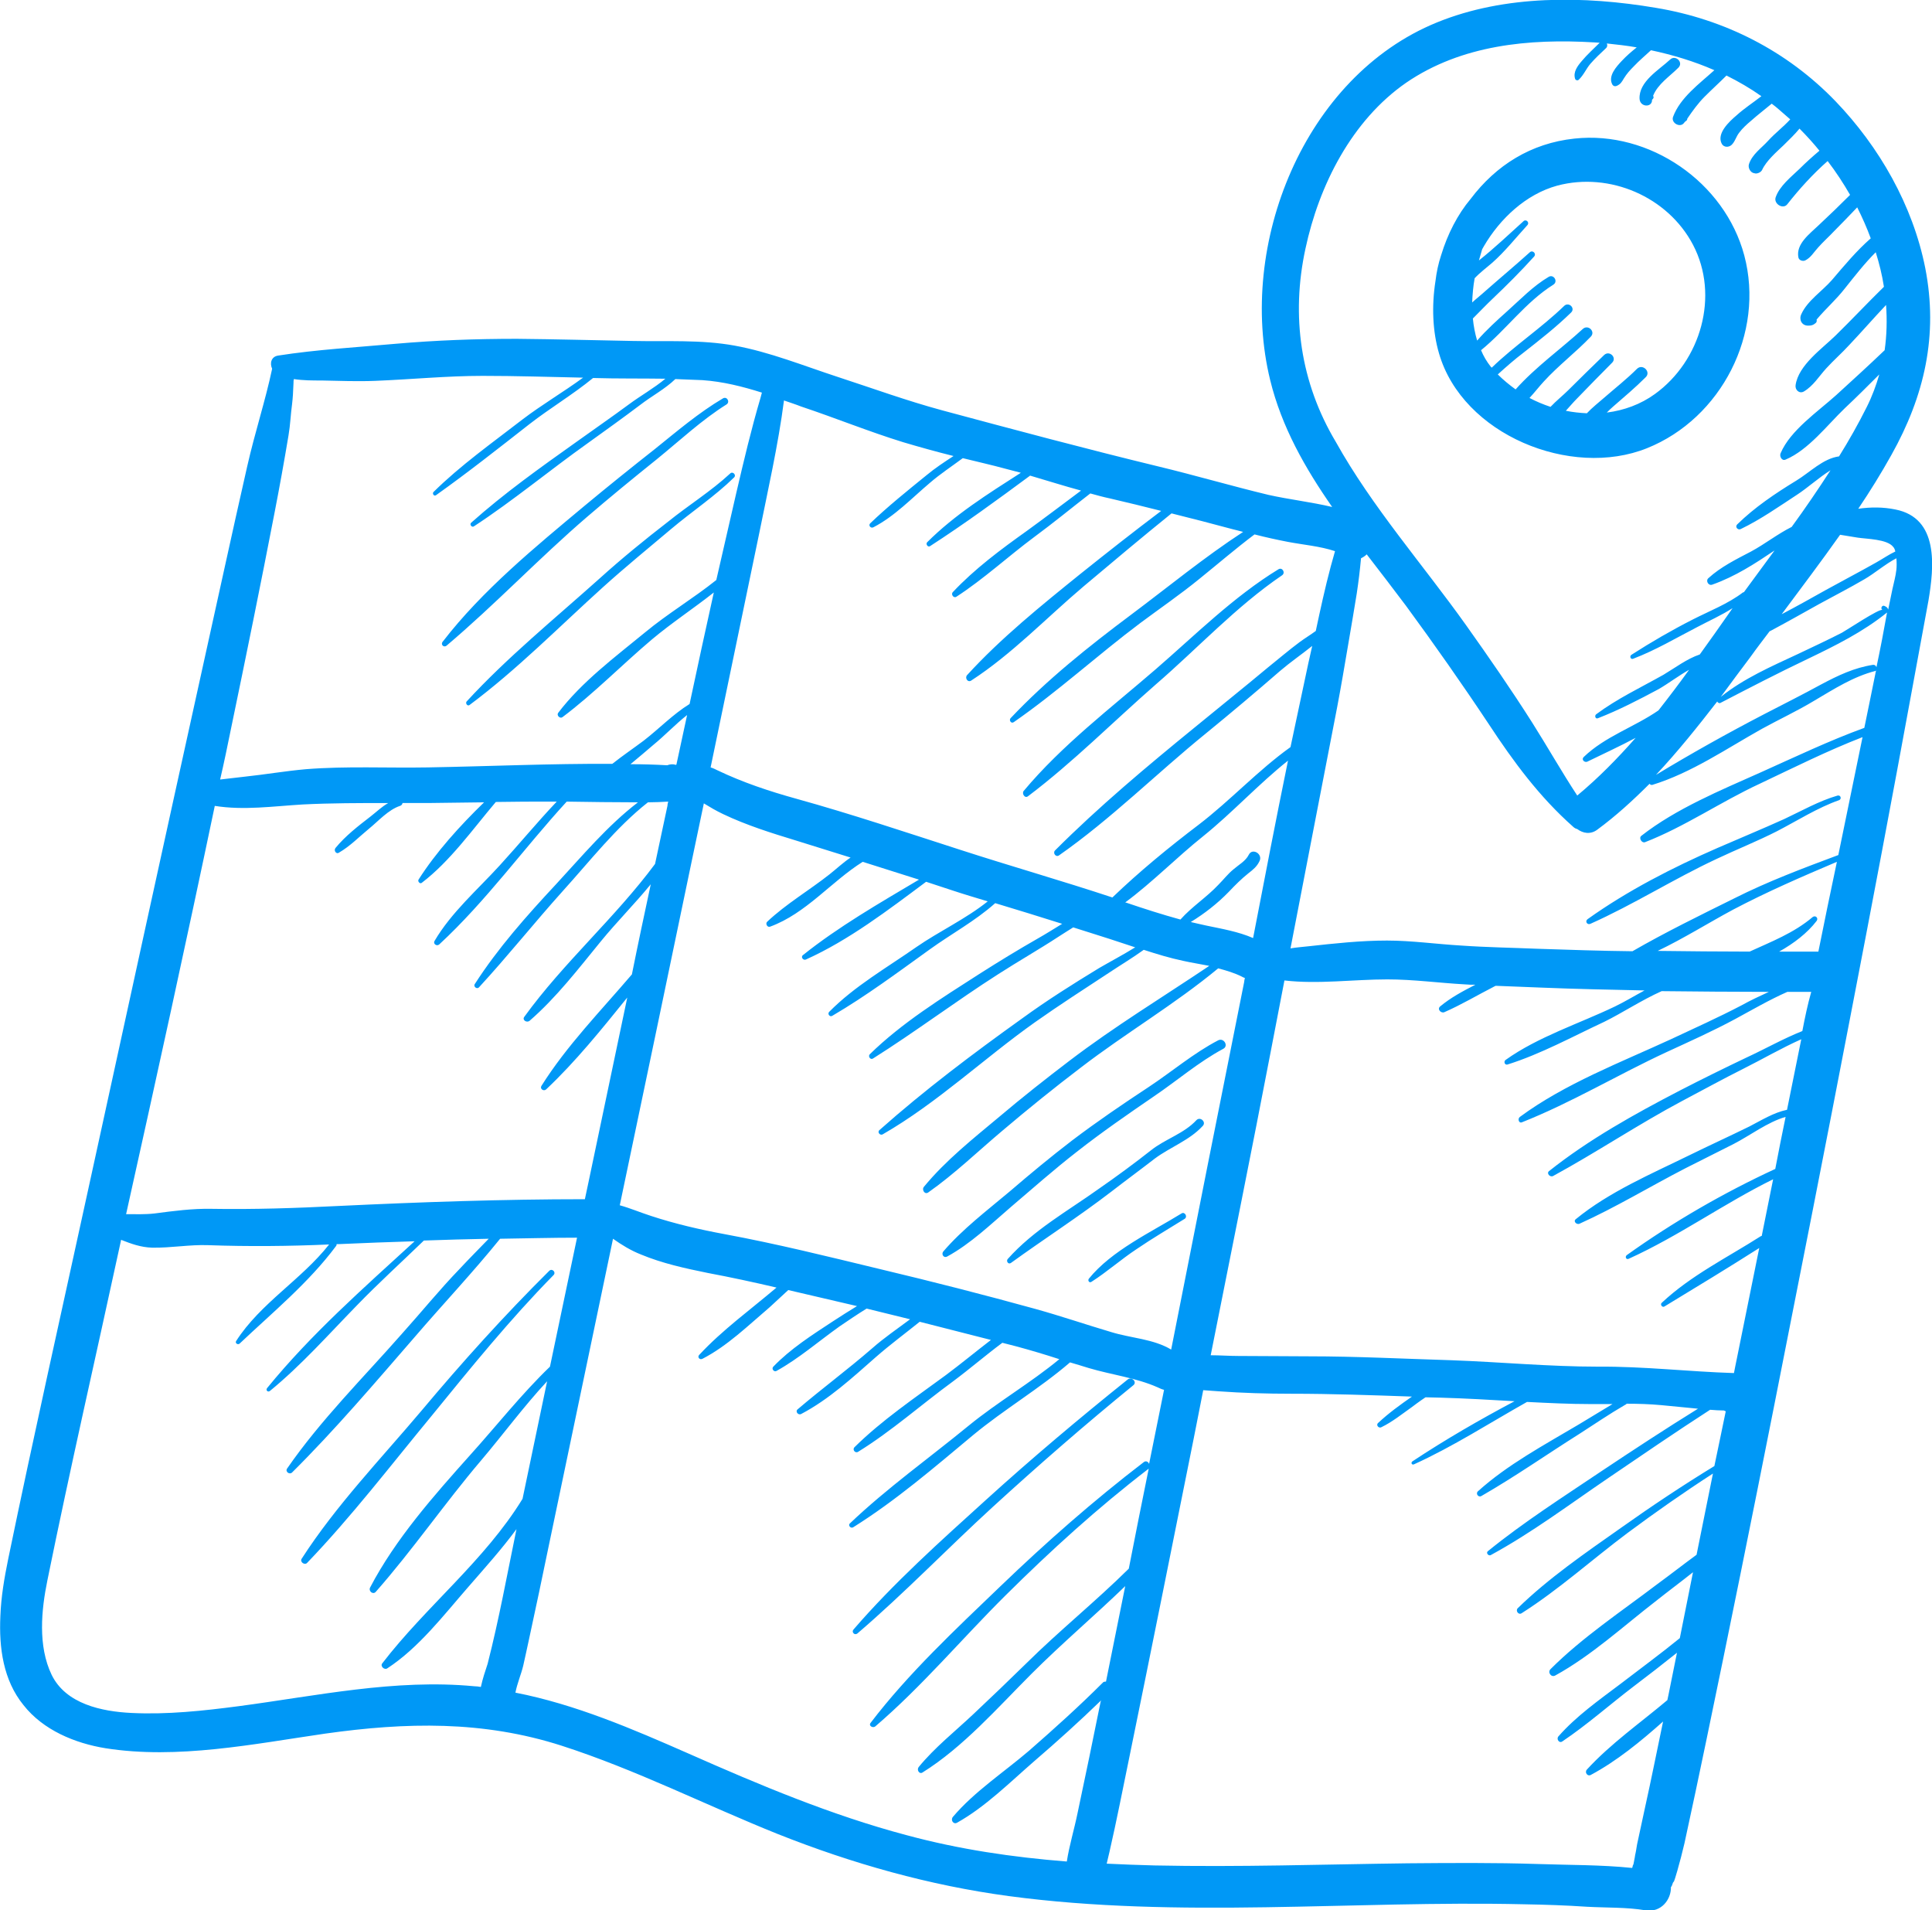 <?xml version="1.0" encoding="utf-8"?>
<!-- Generator: Adobe Illustrator 24.2.3, SVG Export Plug-In . SVG Version: 6.00 Build 0)  -->
<svg version="1.1" id="Layer_1" xmlns="http://www.w3.org/2000/svg" xmlns:xlink="http://www.w3.org/1999/xlink" x="0px" y="0px"
	 viewBox="0 0 542.4 536.2" style="enable-background:new 0 0 542.4 536.2;" xml:space="preserve">
<style type="text/css">
	.st0{fill:#0098F6;}
</style>
<g id="surface1">
	<path class="st0" d="M414,78.1C414,78.1,414,78,414,78.1c1.6-1.7,3.4-3,5-4.4c3.5-3.1,6.6-7,9.8-10.5c0.7-0.8-0.4-1.8-1.1-1.1
		c-4.1,3.7-8.2,7.6-12.5,11c0,0,0,0,0,0c0.3-1.1,0.6-2.1,0.9-3.1c0-0.1,0.1-0.1,0.1-0.2c0.1-0.2,0.3-0.5,0.4-0.7
		c4.5-7.7,11.8-14.6,20.6-17c14.7-3.9,31,3.1,38.1,16.6c7.5,14.3,2.2,32.6-10.7,41.9c-4,2.9-8.7,4.6-13.5,5.2
		c0.6-0.6,1.2-1.2,1.8-1.7c3.1-2.7,6.2-5.3,9.1-8.2c1.6-1.5-0.8-3.9-2.4-2.4c-2.9,2.9-6.1,5.4-9.2,8.1c-1.6,1.4-3.4,2.8-4.9,4.4
		c-2-0.1-3.9-0.3-5.9-0.7c1.1-1.2,2.1-2.4,3.1-3.4c3.3-3.4,6.6-6.8,9.9-10.1c1.4-1.4-0.7-3.5-2.2-2.2c-3.4,3.3-6.8,6.6-10.1,9.9
		c-1.5,1.5-3.4,3-5,4.7c-2.1-0.7-4-1.5-5.9-2.5c1.4-1.5,2.7-3.2,4-4.6c4.1-4.5,9-8.2,13.2-12.6c1.4-1.4-0.7-3.5-2.2-2.2
		c-6.1,5.6-13.3,10.7-18.9,17c-1.8-1.3-3.5-2.7-5-4.2c2.3-2.1,4.7-4.2,7.2-6.1c4.6-3.6,9.2-7.2,13.4-11.3c1.2-1.2-0.6-3-1.9-1.9
		c-6.5,6.3-14,11.2-20.4,17.4c-0.1-0.1-0.2-0.2-0.3-0.3c-1.1-1.4-2-2.9-2.7-4.6c7.1-5.8,12.5-13.5,20.3-18.4c1.4-0.9,0.1-3-1.3-2.2
		c-4.4,2.6-7.9,6.3-11.6,9.6c-2.9,2.6-5.9,5.3-8.5,8.3c-0.6-2-1-4.1-1.2-6.2c1.9-1.9,3.8-3.9,5.6-5.6c4-3.8,7.9-7.7,11.6-11.8
		c0.7-0.8-0.4-1.9-1.2-1.2c-4.1,3.7-8.3,7.2-12.5,10.9c-1.2,1.1-2.5,2.1-3.7,3.2C413.4,82.6,413.6,80.3,414,78.1z M462.4,125.8
		c20.9-8.4,33.1-32.3,27.3-54.1c-5.5-20.6-26.6-35.1-47.7-32.8c-12.2,1.3-22,7.5-29.1,16.9c-3.7,4.4-6.5,9.9-8.3,15.8
		c-0.8,2.4-1.3,4.8-1.6,7.3c-1.1,7-0.8,14.2,1,20.3C410.6,122,441,134.4,462.4,125.8z M459,521c0-0.2,0.1-0.4,0.1-0.7
		C459.1,520.6,459.1,520.8,459,521z M532.4,159.9c-0.2,1.8-0.7,3.6-1.1,5.4c-0.4,1.9-0.8,3.8-1.2,5.8c-0.2-0.6-0.4-0.7-1-1
		c-0.7-0.4-1.3,0.7-0.6,1.1c-0.8-0.5-10.1,5.7-11.4,6.4c-4.1,2.1-8.2,4-12.4,6c-7.5,3.5-15.1,6.8-21.6,12c2.8-3.8,5.6-7.6,8.4-11.3
		c1.7-2.4,3.5-4.7,5.3-7.1c0.2-0.1,0.4-0.2,0.6-0.3c4.5-2.4,8.9-4.9,13.4-7.4c4.2-2.3,8.5-4.5,12.6-6.9c2.8-1.6,5.9-4.3,9-5.9
		C532.5,157.8,532.5,159.1,532.4,159.9z M526.8,187.3c-0.1-0.4-0.4-0.7-0.9-0.7c-5.3,0.8-9.9,3-14.6,5.5c-5.3,2.9-10.7,5.6-16.1,8.4
		c-10.2,5.3-20.4,11-30.3,17c6.1-6.5,11.7-13.5,17.2-20.6c0.1,0.3,0.6,0.6,0.9,0.4c8.1-4.2,16.2-8.4,24.4-12.3
		c7.9-3.8,15.6-7.6,22.4-13.1c0,0,0,0,0-0.1C528.9,176.9,527.9,182.1,526.8,187.3z M526.5,189.1c-1,5.1-2.1,10.2-3.1,15.2
		c-9.9,3.6-19.5,8.2-29.1,12.5c-11.2,5-23.8,10.2-33.5,17.8c-0.8,0.6,0.1,2.1,1,1.8c11.1-4.3,21.4-11.4,32.2-16.4
		c9.5-4.5,19.1-9.3,28.9-13.1c-2.3,11-4.5,22.1-6.8,33.1c-9.9,3.7-19.8,7.4-29.3,12.2c-9.5,4.7-19.3,9.5-28.5,14.8
		c-8.9-0.1-17.8-0.4-26.8-0.7c-7.1-0.3-14.2-0.4-21.3-0.9c-6.9-0.4-13.9-1.4-20.8-1.4c-7.4,0-14.7,0.8-22,1.6
		c-1.7,0.2-3.4,0.3-5.1,0.6c4.4-22.6,8.7-45.2,13.1-67.7c1.1-5.8,2.1-11.7,3.1-17.6c0.8-4.7,1.8-10.5,2.4-14.3
		c0.5-3.3,0.9-6.6,1.2-9.9c0.6-0.3,1.1-0.6,1.6-1.1c3.7,4.8,7.4,9.6,11,14.4c8,10.9,15.8,22,23.3,33.3c6.9,10.5,14.2,20.4,23.7,28.8
		c0.3,0.3,0.7,0.5,1.1,0.6c1.6,1.2,3.7,1.6,5.6,0.2c5.3-3.9,10.1-8.3,14.7-12.9c0.2,0.2,0.4,0.4,0.8,0.3c11-3.4,20.7-10.1,30.7-15.7
		c4.9-2.7,9.9-5,14.7-7.9c5.6-3.3,11-6.8,17.3-8.4c0.2-0.1,0.3-0.2,0.4-0.3C526.6,188.2,526.6,188.6,526.5,189.1z M510.5,267.1
		c-0.2,0-0.3,0-0.5,0c-0.2,0-0.4,0-0.5,0c0,0,0,0,0,0c-3.3,0-6.7,0-10,0c4.1-2.3,7.9-5.2,10.5-8.6c0.6-0.8-0.3-1.7-1.1-1.1
		c-5.3,4.5-11.6,6.9-17.7,9.7c-8.6,0-17.2-0.1-25.8-0.2c7.3-3.5,14.3-7.9,21.2-11.6c9.5-5,19.2-9.2,29.1-13.4
		C513.9,250.3,512.2,258.7,510.5,267.1z M506,289.4c-5.3,2.1-10.4,5-15.6,7.4c-6.3,3-12.6,6.1-18.8,9.3
		c-12.7,6.6-25.5,13.7-36.7,22.6c-0.8,0.6,0.2,1.8,1.1,1.4c12.3-6.7,23.9-14.5,36.3-21.1c5.7-3,11.3-6.1,17.1-9
		c5.4-2.7,10.7-5.8,16.3-8.3c-1.3,6.6-2.7,13.2-4,19.8c-3.8,0.8-7.1,2.9-10.6,4.7c-5.5,2.7-11.2,5.3-16.7,8
		c-10.8,5.3-22.6,10.3-32,18c-0.8,0.6,0.2,1.6,1,1.3c10.2-4.6,19.9-10.5,29.8-15.6c4.5-2.3,9-4.5,13.5-6.8c4.5-2.3,9.6-6.2,14.6-7.6
		c-1,4.9-2,9.8-2.9,14.6c-14.5,6.7-28.7,14.9-41.7,24.2c-0.6,0.5-0.1,1.4,0.6,1c14.1-6.4,26.7-15.5,40.5-22.3
		c-1.1,5.3-2.1,10.6-3.2,15.9c-0.1,0-0.2,0.1-0.3,0.1c-9.4,6-19.6,11-27.8,18.7c-0.5,0.5,0.2,1.4,0.8,1c8.9-5.4,17.8-10.8,26.6-16.4
		c-2.1,10.4-4.2,20.8-6.3,31.1c-0.3,1.3-0.5,2.6-0.8,4c-12.8-0.4-25.3-1.9-38.1-1.8c-13.7,0-27.4-1.3-41.1-1.8
		c-13.3-0.4-26.8-1.1-40.1-1.1c-6.6,0-13.2-0.1-19.8-0.1c-2.6,0-5.2-0.2-7.8-0.2c5.7-28.7,11.5-57.3,17-86
		c1.2-6.4,2.5-12.8,3.7-19.2c9.5,1.1,19.4-0.3,28.9-0.3c7.3,0,14.5,1,21.8,1.4c1,0.1,1.9,0.1,2.9,0.1c-3.5,1.8-6.9,3.6-9.9,6.1
		c-0.9,0.8,0.3,2,1.2,1.6c4.8-2.1,9.3-4.8,14-7.2c0.1-0.1,0.3-0.1,0.4-0.2c4.2,0.2,8.5,0.3,12.7,0.5c9.7,0.4,19.4,0.6,29.1,0.8
		c-2.8,1.5-5.6,3.2-8.3,4.5c-10,4.8-21.6,8.5-30.7,15c-0.6,0.4-0.3,1.5,0.5,1.3c9.3-2.9,18.4-7.9,27.2-12c4.9-2.4,10.5-6.1,16.1-8.6
		c10,0.1,20,0.2,30.1,0.2c-2.6,1.2-5.2,2.4-7.7,3.8c-6.5,3.4-13.2,6.4-19.8,9.5c-14.1,6.5-29.8,12.5-42.4,21.8
		c-0.7,0.5-0.3,1.9,0.6,1.5c13.9-5.5,27-13.4,40.6-19.7c6.5-3,13-5.9,19.3-9.3c4.8-2.6,9.6-5.4,14.6-7.6c2.2,0,4.4,0,6.7,0
		C507.5,281.9,506.7,285.7,506,289.4z M481.3,411.5c-9,5.5-17.7,11.3-26.3,17.4c-9.8,6.9-20.3,14.1-28.9,22.5
		c-0.7,0.7,0.2,2,1.1,1.4c10.4-6.6,19.8-15.1,29.7-22.5c7.8-5.8,15.8-11.4,24-16.7c-1.5,7.6-3.1,15.2-4.6,22.8
		c-3.7,2.7-7.4,5.6-11.1,8.3c-10,7.6-21,14.9-29.9,23.8c-0.9,0.9,0.2,2.4,1.3,1.8c10.2-5.6,19.2-13.9,28.4-21
		c3.4-2.7,6.9-5.3,10.3-8c-1.2,6.2-2.5,12.3-3.7,18.5c-5.4,4.4-11,8.5-16.6,12.8c-6.1,4.6-12.5,9.1-17.5,14.8
		c-0.6,0.7,0.2,2,1.1,1.4c7-4.7,13.4-10.4,20.1-15.5c4.1-3.1,8.1-6.2,12.1-9.4c-0.8,4-1.6,7.9-2.4,11.9c-0.1,0.5-0.2,0.9-0.3,1.4
		c-7.6,6.4-15.9,12.2-22.6,19.5c-0.7,0.8,0.2,2,1.1,1.5c7.3-3.9,14-9.4,20.3-15c-1.7,8.1-3.3,16.2-5.1,24.3
		c-0.7,3.4-1.5,6.8-2.2,10.2c-0.1,0.6-0.2,1.2-0.3,1.8c-0.2,1.1-0.5,2.5-0.3,1.5c0,0,0,0.1,0,0.1c-0.1,0.7-0.3,1.4-0.4,2.1
		c-0.2,0.4-0.3,0.7-0.4,1.1c-8.7-0.9-17.7-0.8-26.4-1.1c-12.2-0.4-24.4-0.3-36.6-0.2c-23.7,0.3-47.4,1.1-71.1,0.6
		c-4.5-0.1-8.9-0.3-13.4-0.5c0.3-1.1,0.5-2.3,0.8-3.4c2-8.7,3.7-17.5,5.5-26.2c6.1-29.8,12.1-59.7,18.1-89.6
		c0.9-4.6,1.8-9.1,2.7-13.7c1.4,0.1,2.8,0.2,4.1,0.3c6.9,0.5,13.8,0.7,20.7,0.7c11.3,0,22.5,0.4,33.8,0.8c-3.3,2.3-6.5,4.6-9.5,7.4
		c-0.7,0.6,0.2,1.6,0.9,1.2c3.1-1.5,5.8-3.7,8.5-5.6c0.4-0.3,2.1-1.6,3.9-2.8c1.4,0,2.8,0.1,4.3,0.1c6.9,0.2,13.8,0.6,20.7,1
		c-9.8,5.2-19.5,10.8-28.7,16.9c-0.5,0.4-0.1,1.1,0.5,0.8c11-5,21.2-11.6,31.7-17.5c6,0.3,11.9,0.6,17.9,0.6c2,0,4.1,0,6.1,0
		c-3.2,1.9-6.4,3.9-9.6,5.8c-9.6,5.7-19.9,11.2-28.2,18.7c-0.7,0.7,0.2,1.8,1,1.3c9.4-5.4,18.4-11.7,27.6-17.5
		c4.2-2.7,8.3-5.5,12.6-8c0.2-0.1,0.4-0.2,0.6-0.4c3.2,0,6.4,0.1,9.7,0.4c3.4,0.3,6.9,0.7,10.3,1c-9.2,5.7-18.2,11.6-27.2,17.6
		c-10.7,7.2-21.7,14.2-31.8,22.4c-0.6,0.5,0.2,1.4,0.8,1.1c11.6-6.3,22.2-14.3,33.1-21.7c9.4-6.4,18.9-12.9,28.5-19.1
		c1.3,0.1,2.6,0.2,3.9,0.2c0.2,0.1,0.3,0.2,0.5,0.2C483.4,401.3,482.4,406.4,481.3,411.5z M458.3,524.3
		C458.3,524.3,458.3,524.3,458.3,524.3c0-0.2,0.1-0.4,0.1-0.6C458.4,524,458.4,524.1,458.3,524.3z M309.7,472.2
		c-6.7,6.7-13.7,13-20.8,19.2c-7,6-15.4,11.5-21.4,18.6c-0.7,0.9,0.2,2.2,1.2,1.6c7.9-4.4,14.9-11.4,21.7-17.3
		c6.4-5.5,12.6-11.1,18.7-17c0,0.1,0,0.2-0.1,0.3c-2.1,10.5-4.3,21-6.5,31.4c-0.9,4.4-2.3,9-3,13.5c-15.2-1.2-30.2-3.4-45-7.4
		c-21.1-5.6-41.3-14.1-61.2-22.9c-15.7-6.9-31.7-13.8-48.6-17.1c0.5-2.6,1.6-5.1,2.2-7.6c0.5-2.4,1.1-4.8,1.6-7.3
		c1.9-8.8,3.8-17.7,5.6-26.5c6-28.7,12-57.3,18-86c2.4,1.7,5,3.3,7.8,4.4c6,2.5,12.4,3.9,18.8,5.2c6.4,1.2,12.9,2.6,19.3,4.1
		c-7.3,6.2-15.2,11.9-21.7,18.9c-0.6,0.6,0.1,1.5,0.9,1.1c7-3.6,12.9-9.4,18.9-14.5c0.1-0.1,2.6-2.4,5.2-4.8
		c6.4,1.5,12.8,3,19.3,4.5c-2.3,1.4-4.5,2.8-6.8,4.3c-5.8,3.8-11.9,7.7-16.7,12.7c-0.6,0.6,0.2,1.6,0.9,1.2
		c6.3-3.5,11.8-8.3,17.7-12.5c2.5-1.7,5-3.4,7.6-5c4.1,1,8.1,2,12.2,3c-3.6,2.7-7.3,5.2-10.7,8.2c-6.8,5.9-14.1,11.3-20.9,17.1
		c-0.7,0.6,0.2,1.7,1,1.3c7.8-4.1,14.4-10.2,21-16c4-3.5,8.2-6.6,12.3-9.9c6.7,1.7,13.3,3.4,20,5.1c-4.3,3.3-8.4,6.7-12.7,9.9
		c-8.7,6.4-17.9,12.6-25.6,20.2c-0.7,0.7,0.2,1.8,1,1.3c9.4-5.8,17.8-13.3,26.7-19.8c4.7-3.5,9.1-7.3,13.8-10.8
		c1.3,0.3,2.6,0.7,3.9,1c4.1,1.1,8.1,2.3,12.1,3.6c-8.1,6.7-17.3,12-25.5,18.7c-11.1,9.1-22.9,17.5-33.3,27.4
		c-0.6,0.5,0.2,1.5,0.9,1.1c12-7.5,22.9-16.9,33.7-25.9c8.7-7.2,18.6-13,27.2-20.4c1.8,0.5,3.6,1.1,5.3,1.6
		c6.4,1.9,13.2,2.7,19.3,5.4c0.6,0.3,1.3,0.6,1.8,0.7c-1.4,6.9-2.8,13.9-4.2,20.8c-0.2-0.6-0.9-1-1.5-0.5
		c-14.1,10.8-27.4,22.5-40.2,34.8c-12.6,12.1-25.9,24.5-36.5,38.4c-0.6,0.8,0.6,1.5,1.3,1c13.1-11.2,24.4-24.7,36.6-36.8
		c12.7-12.6,25.9-24.6,40.1-35.5c0,0,0.1-0.1,0.1-0.1c-1.9,9.4-3.8,18.8-5.6,28.1c0,0,0,0,0,0c-9.3,9.2-19.5,17.4-28.8,26.6
		c-4.9,4.8-9.8,9.5-14.8,14.2c-5.2,4.9-10.9,9.4-15.4,14.9c-0.6,0.8,0.2,2.1,1.1,1.5c11.4-7.1,21.1-18.2,30.6-27.7
		c8.5-8.5,17.7-16.3,26.3-24.6c-1.8,8.9-3.6,17.8-5.4,26.8C310,472,309.8,472.1,309.7,472.2z M135,473.5c-0.6-0.1-1.3-0.2-1.9-0.2
		c-22.2-2.1-44.2,2.7-66.1,5.6c-9.9,1.3-20.1,2.4-30.1,1.9c-8.3-0.4-18.4-2.5-22.4-10.7c-3.9-8.1-2.9-18.2-1.2-26.5
		c6.4-31.5,13.6-62.8,20.4-94.2c0.1-0.5,0.2-0.9,0.3-1.4c2.8,1.1,5.5,2.1,8.7,2.2c5.3,0.1,10.5-0.9,15.8-0.7
		c11.3,0.4,22.6,0.3,33.9-0.2c-7.8,9.9-19.3,16.5-26.1,27.1c-0.4,0.6,0.5,1.2,1,0.7c9.2-8.7,19.4-17.1,27-27.3
		c0.2-0.2,0.2-0.4,0.2-0.6c0.2,0,0.4,0,0.7,0c7.1-0.3,14.1-0.6,21.2-0.8C102,361.6,87.4,374.4,75,389.6c-0.5,0.6,0.2,1.3,0.8,0.8
		c8.8-7.2,16.4-15.8,24.4-24c6.1-6.3,12.6-12.2,18.8-18.2c6.1-0.2,12.1-0.4,18.2-0.5c-2.7,2.8-5.5,5.6-8.2,8.5
		c-5.6,5.8-10.7,12.1-16.1,18.1c-10.9,12.4-22.9,24.3-32.3,37.9c-0.6,0.9,0.7,1.8,1.4,1.1c12.1-12,23.3-25.2,34.5-38.1
		c7.9-9.2,16.3-18.1,23.9-27.5c7.2-0.1,14.4-0.3,21.6-0.3c-2.5,12.1-5.1,24.1-7.6,36.2c-8,7.7-15,16.6-22.4,24.8
		c-10.2,11.4-21,23.6-28.1,37.2c-0.5,1,0.8,2.1,1.6,1.2c10.4-11.8,19.3-24.8,29.5-36.8c6.2-7.3,12-15.2,18.6-22.3
		c-2.3,11-4.6,22-6.9,33c-10.6,17.3-27.1,30.2-39.4,46.2c-0.6,0.8,0.6,1.9,1.4,1.4c8.9-5.8,15.9-15,22.8-22.9
		c4.6-5.3,9.3-10.5,13.5-16.2c-2.6,12.6-4.9,25.3-8.1,37.8C136.2,469.1,135.5,471.2,135,473.5z M60.3,226.2
		c8.1,1.3,16.4,0.1,24.7-0.4c8-0.4,16-0.4,24-0.4c-1.8,1-3.2,2.4-5,3.8c-3.5,2.7-7,5.4-9.8,8.8c-0.6,0.7,0.2,1.9,1,1.3
		c3.1-1.8,5.6-4.4,8.4-6.7c2.7-2.2,5.4-5.3,8.7-6.4c0.4-0.1,0.7-0.5,0.7-0.8c2.4,0,4.7,0,7.1,0c5.3-0.1,10.6-0.1,15.8-0.2
		c-6.8,6.6-13.5,14-18.4,21.7c-0.3,0.5,0.4,1.3,0.9,0.9c8-6.1,14.2-14.9,20.8-22.7c5.3-0.1,10.5-0.1,15.8-0.1c0.4,0,0.9,0,1.3,0
		c-5.5,5.8-10.6,12-16,17.9c-6.2,6.8-13.6,13.2-18.3,21.2c-0.5,0.8,0.6,1.6,1.3,1c13.2-12.2,23.7-26.9,35.8-40.1
		c6.7,0.1,13.4,0.2,20,0.2c-8.6,6.6-15.6,15-23,23c-8.2,8.8-16.3,17.9-22.8,28c-0.5,0.7,0.6,1.6,1.2,0.9c8.1-8.8,15.5-18.1,23.5-27
		c7.7-8.5,14.9-17.8,23.9-24.9c1.9,0,3.8-0.1,5.7-0.2c-0.1,0.4-0.2,0.7-0.2,1.1c-1.2,5.5-2.3,10.9-3.5,16.4
		c-11.2,15.1-25.7,27.7-36.7,42.9c-0.7,0.9,0.7,1.8,1.5,1.1c7.5-6.5,13.7-14.6,20-22.3c4.5-5.5,9.5-10.5,14-16
		c-1.8,8.4-3.6,16.8-5.3,25.3c-8.7,10.2-18.3,20-25.4,31.3c-0.5,0.8,0.6,1.6,1.3,1c8.3-7.8,15.6-16.9,22.8-25.8
		c-3.6,17.3-7.3,34.6-10.9,51.9c-0.3,1.6-0.7,3.1-1,4.7c-23.1,0-46.1,0.8-69.2,1.9c-11.9,0.6-23.8,1-35.7,0.8
		c-5.3-0.1-10.6,0.6-15.9,1.3c-2.6,0.3-5.3,0.2-8,0.2C43.9,302.6,52.3,264.4,60.3,226.2z M64.9,204.3c4.2-20.2,8.3-40.3,12.2-60.5
		c1.4-7.2,2.7-14.4,3.9-21.6c0.5-2.9,0.6-5.9,1-8.8c0.2-1.7,0.3-3.2,0.4-5.9c0-0.4,0-0.7,0.1-1.1c2.6,0.4,5.2,0.4,7.9,0.4
		c5,0.1,9.9,0.3,14.9,0.1c10.1-0.4,20.1-1.4,30.2-1.4c9.4,0,18.8,0.3,28.2,0.5c-5.6,4.1-11.6,7.6-17.1,11.8
		c-8.4,6.5-17.3,12.8-24.9,20.3c-0.4,0.4,0.1,1.3,0.7,0.9c9-6.4,17.6-13.2,26.3-20c5.8-4.5,12.2-8.3,17.8-12.9
		c6.7,0.2,13.5,0.1,20.3,0.2c-3.1,2.6-7,4.8-10.1,7.1c-5,3.7-10.1,7.2-15.1,10.8c-10,7.1-20.1,14.3-29.3,22.5
		c-0.6,0.5,0.2,1.5,0.8,1c11-7.2,21.2-15.7,31.9-23.3c5-3.6,9.9-7.1,14.8-10.8c3.1-2.4,6.9-4.4,9.8-7.2c2.6,0.1,5.1,0.2,7.6,0.3
		c5.8,0.4,11.3,1.8,16.7,3.5c-0.1,0.5-0.3,1-0.4,1.5c-2.6,8.8-4.7,17.7-6.8,26.7c-1.9,8.1-3.7,16.3-5.6,24.4
		c-6.5,5.2-13.6,9.4-20,14.7c-8.4,6.9-17.8,13.9-24.4,22.6c-0.5,0.7,0.5,1.7,1.2,1.2c8.8-6.6,16.7-14.7,25.1-21.8
		c5.6-4.7,11.7-8.7,17.4-13.2c-2.3,10.4-4.6,20.9-6.8,31.3c-4.7,2.9-8.5,6.9-12.9,10.3c-2.8,2.1-5.9,4.2-8.8,6.5
		c-17.2-0.1-34.6,0.7-51.8,1c-11.3,0.2-22.9-0.4-34.2,0.5c-5.7,0.5-11.5,1.5-17.2,2.1c-2.3,0.3-4.6,0.5-6.9,0.8
		C62.9,214.1,63.9,209.2,64.9,204.3z M338.7,259.8c-1.5-0.3-3-0.7-4.4-1c3.9-2.4,7.5-5.2,10.7-8.5c1.8-1.9,3.5-3.6,5.5-5.2
		c1.3-1,2.4-1.9,3.1-3.4c1-2-2-3.8-3-1.8c-0.9,1.8-2.8,2.8-4.3,4.1c-1.6,1.3-2.8,2.9-4.3,4.4c-3.3,3.5-7.4,6.1-10.6,9.7
		c-5.1-1.4-10.1-3-15.1-4.7c-0.1,0-0.2-0.1-0.4-0.1c7.7-5.7,14.5-12.7,21.9-18.6c8.2-6.6,15.5-14.6,23.8-21.2
		c-3.4,16.6-6.6,33.2-9.8,49.8C347.7,261.5,343,260.7,338.7,259.8z M187.3,214.8c-3.4-0.2-6.9-0.3-10.3-0.3c2.2-1.8,4.4-3.7,6.4-5.4
		c3.3-2.7,6.2-5.8,9.5-8.4c-1,4.6-2,9.3-3,13.9c-0.1,0-0.1,0.1-0.2,0.1C189,214.4,188.1,214.5,187.3,214.8z M194.2,241.7
		c1.1-5.4,2.3-10.8,3.4-16.2c1.8,1.1,3.5,2.1,5.4,3c6.5,3.1,13.5,5.3,20.4,7.4c5.2,1.6,10.3,3.2,15.4,4.8c-2.1,1.4-4,3.2-5.9,4.7
		c-5.7,4.5-12.2,8.3-17.5,13.3c-0.6,0.5,0,1.7,0.8,1.4c10.1-3.7,17.1-12.6,26-18.2c5.3,1.7,10.5,3.3,15.8,5
		c-11.1,6.6-22.6,13.2-32.6,21.2c-0.7,0.6,0.2,1.6,0.9,1.2c12-5.4,23.1-13.9,33.7-21.8c2.4,0.8,4.9,1.6,7.3,2.4
		c3.3,1.1,6.7,2.1,10,3.1c-6.1,4.9-13.8,8.5-20,12.8c-8.3,5.8-17.4,11-24.5,18.2c-0.6,0.6,0.2,1.6,0.9,1.1
		c9.4-5.5,18.4-12.2,27.3-18.6c6.1-4.4,12.8-8,18.4-13c6.3,1.9,12.5,3.8,18.8,5.8c-2.3,1.4-4.5,2.8-6.8,4.1c-5.6,3.2-11,6.5-16.5,10
		c-10.6,6.8-21.7,13.7-30.7,22.5c-0.6,0.6,0.2,1.7,0.9,1.2c11.9-7.5,23.3-16.1,35.2-23.7c5.6-3.6,11.4-6.9,16.9-10.5
		c1.2-0.8,2.7-1.7,4.1-2.6c3.4,1.1,6.7,2.1,10.1,3.2c2.4,0.8,4.9,1.6,7.3,2.4c-3.4,2.1-7,4-10.1,5.8c-7.4,4.5-14.7,9.1-21.7,14.2
		c-13.7,9.8-27.4,20.1-40,31.3c-0.7,0.6,0.2,1.6,0.9,1.2c15.3-8.8,28.4-21.3,42.8-31.5c6.8-4.8,13.8-9.3,20.8-13.9
		c3-2,6.5-4.1,9.7-6.4c3.7,1.2,7.3,2.3,11.1,3.1c2.2,0.5,4.8,0.9,7.3,1.4c-13.1,8.8-26.6,17-39.2,26.6c-6.7,5.1-13.3,10.3-19.8,15.8
		c-7.3,6.1-15,12.2-21.1,19.6c-0.7,0.8,0.2,2.3,1.2,1.6c7.4-5.2,14-11.6,20.9-17.4c7.2-6.1,14.5-12,22-17.7
		c12.5-9.6,26.3-17.7,38.5-27.8c2.3,0.6,4.6,1.3,6.6,2.3c0.3,0.2,0.6,0.3,0.9,0.4c-0.1,0.4-0.2,0.8-0.2,1.1
		c-6.9,34.4-13.7,68.8-20.5,103.2c-5-3-11.3-3.2-16.8-4.9c-7.1-2.1-14.1-4.5-21.3-6.5c-14.5-4-29-7.7-43.7-11.2
		c-14.5-3.5-29-7.1-43.6-9.8c-7-1.3-13.9-2.9-20.6-5.1c-3.1-1-5.9-2.2-8.8-3C180.7,306.3,187.5,274,194.2,241.7z M224.9,114.1
		c9.6,3.2,18.9,7,28.6,10c4.7,1.4,9.4,2.7,14.2,3.9c-2.6,1.7-5.2,3.4-7.6,5.4c-5.3,4.3-10.9,8.8-15.8,13.5c-0.6,0.6,0.2,1.5,0.9,1.1
		c6-3.1,10.8-8.2,15.9-12.5c2.9-2.5,6.1-4.6,9.2-6.9c4,1,8.1,1.9,12.1,3c1.4,0.4,2.8,0.7,4.2,1.1c-9.2,5.9-18.6,11.8-26.3,19.5
		c-0.5,0.5,0.2,1.5,0.8,1.1c9.6-6.2,18.9-13,28.1-19.8c4.8,1.4,9.5,2.9,14.3,4.2c-5.1,3.8-10.1,7.6-15.2,11.3
		c-7.3,5.2-14.7,10.7-20.8,17.2c-0.6,0.6,0.2,1.8,1,1.3c7.7-5,14.5-11.3,21.9-16.8c5.3-3.9,10.4-8.1,15.7-12.2
		c1.8,0.5,3.6,1,5.5,1.4c4.8,1.1,9.6,2.3,14.4,3.5c-7.7,5.8-15.2,11.7-22.7,17.7c-10.9,8.8-22.3,18-31.8,28.4
		c-0.7,0.8,0.2,2.2,1.2,1.5c11.4-7.4,21.1-17.6,31.5-26.4c8.2-6.9,16.4-13.8,24.7-20.5c5.7,1.4,11.4,2.9,17,4.4
		c1.1,0.3,2.1,0.5,3.1,0.8c-10.9,7.1-21.1,15.5-31.4,23.2c-11.9,8.9-23.7,18.3-33.9,29.1c-0.5,0.6,0.2,1.6,0.9,1.1
		c12.4-8.6,23.5-18.8,35.5-27.8c5.5-4.1,11.2-8,16.6-12.4c5.2-4.2,10.2-8.5,15.5-12.5c3.1,0.8,6.3,1.5,9.4,2.1
		c4.2,0.8,9,1.2,13.2,2.6c-0.4,1.4-0.8,2.9-1.2,4.3c-1.6,6-2.9,12-4.2,18.1c-1.5,1.1-3,2-4.5,3.1c-3.1,2.3-6,4.8-9,7.2
		c-6.7,5.6-13.6,11.1-20.4,16.7c-13.5,11-27,22.3-39.3,34.6c-0.7,0.7,0.2,2,1.1,1.4c14.6-10.2,27.4-23,41.2-34.2
		c7.1-5.8,14-11.6,20.9-17.6c2.8-2.4,6-4.6,9-7c-0.4,1.6-0.7,3.3-1.1,4.9c-1.7,7.8-3.3,15.7-5,23.5c-9.1,6.5-16.9,15-25.8,21.8
		c-8.3,6.3-16.6,13.1-24.2,20.4c-14.2-4.7-28.6-8.8-42.8-13.4c-15.2-4.9-30.4-10-45.9-14.3c-7.6-2.1-15.1-4.6-22.2-8
		c-0.6-0.3-1.2-0.6-1.9-0.8c4.5-21.7,9-43.3,13.5-65c2.5-12.4,5.5-25.6,7.1-38C221.8,113,223.4,113.5,224.9,114.1z M366.5,69.8
		c3.8-17.8,13-36,28.3-46.6c15.5-10.6,34.5-12.4,52.8-11.3c0.5,0,1,0.1,1.5,0.1c-1.7,1.7-3.5,3.3-5,5.1c-1.2,1.4-2.5,3.1-1.9,5
		c0.1,0.4,0.7,0.6,1,0.3c1.4-1.3,2.1-3.1,3.3-4.5c1.4-1.6,2.9-3,4.4-4.4c0.4-0.4,0.4-0.9,0.2-1.3c2.8,0.3,5.6,0.6,8.4,1.1
		c-1.5,1.2-2.9,2.4-4.2,3.8c-1.5,1.6-4,4.3-2.6,6.7c0.3,0.4,0.7,0.5,1.2,0.3c1.1-0.5,1.4-1.1,2-2.1c0.8-1.3,1.7-2.3,2.8-3.4
		c1.5-1.6,3.2-3,4.8-4.5c6.1,1.3,12.1,3.1,17.8,5.6c-4.2,3.8-9.6,7.7-11.6,13.1c-0.6,1.7,1.9,3.1,3,1.8c0.2-0.3,0.4-0.5,0.7-0.7
		c0.2-0.1,0.3-0.4,0.3-0.6c1.5-2.2,3-4.3,4.9-6.2c2-2,4.1-3.9,6.1-5.9c3.4,1.7,6.7,3.6,9.8,5.8c-2.3,1.8-4.8,3.4-7,5.4
		c-2,1.7-5.7,5.1-4.1,8c0.6,1,1.9,1,2.7,0.3c1-0.9,1.3-2.4,2.2-3.5c0.9-1.2,2.1-2.3,3.3-3.3c1.9-1.7,3.9-3.2,5.8-4.8
		c0.7,0.5,1.4,1.1,2.1,1.7c1,0.9,2.1,1.8,3.1,2.7c-1.9,2.1-4.3,3.9-6.2,6c-1.9,2.1-4.5,3.8-5.4,6.6c-0.3,1,0.4,2.3,1.4,2.5
		c0.2,0,0.4,0.1,0.5,0.1c0.7,0,1.5-0.4,1.8-1c1.2-2.6,4-5,6.1-7c1.5-1.5,3.1-3,4.4-4.6c2,2,3.9,4.1,5.6,6.2
		c-1.9,1.6-3.8,3.3-5.6,5.1c-2.4,2.3-5.6,4.8-6.7,8c-0.6,1.8,2.1,3.5,3.3,1.9c3.3-4.2,7.1-8.4,11.3-12.1c2.3,3,4.4,6.2,6.3,9.5
		c-2.9,2.9-5.8,5.7-8.8,8.5c-2.5,2.4-6.5,5.3-5.7,9.1c0.2,0.8,1.2,1.1,1.9,0.8c1.6-0.8,2.4-2.3,3.6-3.6c1.4-1.6,3-3,4.5-4.6
		c2.2-2.2,4.3-4.4,6.5-6.7c1.4,2.8,2.7,5.7,3.8,8.7c-4,3.5-7.4,7.6-10.9,11.7c-2.7,3.1-6.9,5.8-8.6,9.6c-0.7,1.5,0.1,3.2,1.9,3.2
		c0.9,0,1.4-0.1,2.1-0.7c0.3-0.2,0.4-0.6,0.3-1c2.5-3,5.5-5.6,7.9-8.7c2.8-3.5,5.5-7,8.7-10.2c1,3.2,1.8,6.4,2.3,9.7
		c-4.6,4.5-9,9.2-13.6,13.7c-3.8,3.7-10.4,8.3-11.2,13.9c-0.2,1.3,1,2.5,2.3,1.8c2.7-1.6,4.2-4.2,6.3-6.5c2.1-2.3,4.4-4.3,6.5-6.6
		c3.5-3.7,6.8-7.5,10.3-11.2c0.3,4.2,0.2,8.5-0.4,12.7c-4.5,4.3-9,8.4-13.6,12.6c-5.1,4.6-12.9,9.9-15.6,16.3
		c-0.4,0.8,0.3,2.3,1.4,1.8c6.4-2.7,11.7-9.7,16.6-14.4c3.3-3.1,6.5-6.3,9.7-9.5c-0.9,3.1-2,6.1-3.5,9.1c-2.4,4.8-5,9.4-7.8,13.9
		c-4.5,0.6-8.2,4.5-12,6.8c-5.9,3.6-11.7,7.5-16.6,12.3c-0.7,0.7,0.2,1.7,1,1.3c5.6-2.7,10.7-6.3,15.9-9.7c2.9-1.9,6.1-4.8,9.3-6.8
		c-3.5,5.4-7.1,10.7-10.9,15.9c-4,2-7.5,4.8-11.4,6.9c-4.2,2.2-8.5,4.3-12,7.5c-0.8,0.7,0,2.2,1.1,1.8c6.5-2.3,12-5.9,17.5-9.6
		c-2.9,3.9-5.7,7.8-8.6,11.7c-0.1,0-0.2,0.1-0.3,0.1c-4.2,3.2-9.4,5.2-14.1,7.6c-5.9,3-11.6,6.3-17.2,9.9c-0.6,0.4-0.2,1.4,0.5,1.1
		c6.3-2.4,12-5.8,18-8.9c3.2-1.7,6.8-3.3,9.9-5.3c-0.3,0.4-0.6,0.9-0.9,1.3c-2.7,3.9-5.5,7.8-8.3,11.7c-3.6,1.2-7,3.8-10.2,5.7
		c-6.4,3.6-13,6.7-18.9,11.1c-0.5,0.4-0.2,1.4,0.5,1.1c5.9-2.3,11.5-5.2,17.1-8.2c2.6-1.5,5.5-3.7,8.5-5.4
		c-2.8,3.9-5.7,7.7-8.6,11.4c-6.8,4.7-15,7.3-21,13.1c-0.7,0.7,0.2,1.6,1,1.3c4.5-2.2,9.1-4.3,13.6-6.7
		c-5.1,5.8-10.5,11.3-16.4,16.2c-4.4-6.7-8.3-13.6-12.6-20.4c-5.9-9.3-12.2-18.4-18.6-27.4c-12.1-17-26.4-33.2-36.6-51.5
		C365.1,107.4,362.4,88.7,366.5,69.8z M531.5,153.5c0.3,0.3,0.5,0.8,0.6,1.3c-1.9,0.9-3.6,2.1-5.4,3.1c-4.6,2.6-9.4,5.1-14.1,7.7
		c-4.1,2.3-8.2,4.6-12.4,6.8c5.5-7.4,11.1-14.8,16.4-22.3c1.6,0.3,3.3,0.5,4.9,0.8C524.1,151.3,529.8,151.3,531.5,153.5z M532.1,143
		c-3.4-0.7-6.9-0.7-10.4-0.2c3.3-4.9,6.4-9.9,9.3-15.1c9.3-16.6,13.2-33.6,9.5-52.5c-3.5-17.6-12.9-34-25.2-46.8
		c-13.6-14.1-31.1-23-50.4-26.2c-20.1-3.4-42.4-3.7-61.5,4.1c-37.3,15.2-56.1,62.4-46.8,100.4c3.2,13.1,9.8,24.7,17.4,35.6
		c-5.9-1.4-12.1-2.1-17.9-3.4c-10.4-2.5-20.6-5.5-31-8c-20.2-4.9-40.4-10.3-60.5-15.7c-10-2.7-19.6-6.2-29.4-9.4
		c-9.5-3.1-19.1-7-29-8.8c-9.4-1.7-19-1.1-28.6-1.3c-10.8-0.2-21.7-0.5-32.5-0.6c-11.4,0-22.7,0.4-34.1,1.4c-11,1-22,1.6-32.9,3.3
		c-2,0.3-2.4,2.2-1.7,3.7c-1.9,9-4.8,17.7-7,27.4c-4.3,18.9-8.4,37.9-12.6,56.8c-10.8,48.9-21.5,97.9-32.2,146.9
		C17.1,369,9.4,403.2,2.3,437.6c-1.1,5.4-2,10.6-2.2,16.1c-0.4,8.8,0.8,17.9,6.5,24.9c5.5,7,14.4,10.7,23,12.1
		c20.2,3.2,41.7-1.2,61.7-4.1c22.7-3.2,44.3-3.7,66.4,3.4c20.8,6.7,40.5,16.7,60.7,24.8c20.9,8.3,42.5,14.4,64.8,17.4
		c47.8,6.4,96.5,1.2,144.6,2.3c5.9,0.1,11.9,0.3,17.8,0.7c5.4,0.3,11.1,0.1,16.4,1c4.4,0.7,7.2-3.1,7.1-6.5c0.5-0.6,0.3-0.9,0.9-1.9
		c-0.4,0.7-0.2,1,0.3-0.7c0.2-0.7,0.4-1.3,0.6-2c0.7-2.5,1.4-5.1,2-7.7c2.1-9.6,4.1-19.1,6.1-28.7c6.5-31.2,12.8-62.4,19-93.7
		c7.3-36.9,14.6-73.8,21.7-110.8c5.8-30,11.5-60.1,17-90.1c1.6-8.5,3.1-17,4.7-25.5C543,159.1,544.4,145.4,532.1,143z M331.7,340.6
		c-8.6,5.3-19.6,10.4-26,18.3c-0.4,0.5,0.1,1.3,0.7,0.9c4.4-2.8,8.3-6.3,12.7-9.2c4.4-3,9-5.7,13.5-8.5
		C333.5,341.5,332.6,340,331.7,340.6z M168.3,162.4c-12.5,11.2-25.9,22.1-37.3,34.5c-0.4,0.5,0.2,1.4,0.8,1
		c13.3-9.9,25.2-22,37.5-33.1c6.2-5.6,12.7-10.9,19.1-16.3c5.8-4.9,12.3-9.2,17.7-14.5c0.7-0.7-0.4-1.8-1.1-1.1
		c-5.4,5-11.7,8.9-17.4,13.5C181,151.5,174.5,156.8,168.3,162.4z M318.2,388.8c1.1-0.9-0.5-2.5-1.6-1.6
		c-13.6,10.9-26.9,22.1-39.8,33.8c-12.8,11.6-25.9,23.3-37.2,36.4c-0.6,0.7,0.3,1.7,1.1,1.1c13.2-11.3,25.3-23.9,38.1-35.6
		C291.6,411.2,304.7,399.8,318.2,388.8z M335.9,314.4c-3.5,3.8-8.8,5.3-12.8,8.5c-4.7,3.7-9.6,7.3-14.5,10.7
		c-8.8,6.3-18.4,11.6-25.7,19.8c-0.5,0.6,0.2,1.6,0.9,1.1c9.4-6.8,19.2-13.1,28.3-20.1c4-3.1,8.1-6.1,12.1-9.2
		c4.3-3.2,9.7-5.1,13.4-9.1C338.8,315,337,313.3,335.9,314.4z M155.4,357.9c0.8-0.8-0.4-2-1.2-1.2c-12.6,12.5-24.5,25.7-35.9,39.3
		c-11.4,13.5-24,26.6-33.6,41.5c-0.6,0.9,0.8,1.9,1.5,1.2c12.4-12.9,23.5-27.4,34.9-41.2C132.1,384,143.2,370.3,155.4,357.9z
		 M125.4,181.2c13.6-11.5,25.9-24.5,39.4-36.1c6.4-5.5,13-10.9,19.6-16.2c6.4-5.2,12.7-11.1,19.6-15.4c1-0.7,0.1-2.3-1-1.7
		c-6.8,4-13,9.3-19.1,14.2c-6.6,5.2-13.2,10.5-19.7,15.9c-13.9,11.6-28.8,23.8-39.9,38.2C123.6,180.9,124.6,181.9,125.4,181.2z
		 M288.6,223.5c12.6-9.5,24-21,35.9-31.4c11.7-10.1,22.6-21.9,35.4-30.6c1.1-0.7,0.1-2.4-1-1.7c-12.6,7.7-23.4,18.5-34.5,28.1
		c-12.5,10.8-26.3,21.3-37,34.1C286.8,222.7,287.7,224.2,288.6,223.5z M446.5,259.3c12.1-5.4,23.4-12.6,35.4-18.2
		c5.7-2.7,11.5-5,17-7.8c5.6-2.9,11.4-6.6,17.4-8.7c0.8-0.3,0.5-1.5-0.4-1.3c-5.2,1.5-10.1,4.3-15,6.6c-6.2,2.8-12.5,5.4-18.7,8.1
		c-12.6,5.5-25.3,12-36.5,20C444.9,258.6,445.6,259.7,446.5,259.3z M265.9,352.7c6.6-3.6,12.3-9.1,18-14
		c6.1-5.2,12.1-10.5,18.4-15.4c7-5.5,14.4-10.6,21.7-15.6c6.5-4.4,12.5-9.6,19.4-13.3c1.6-0.8,0.2-3.2-1.4-2.4
		c-6.9,3.6-13,8.8-19.5,13.1c-7.3,4.8-14.5,9.7-21.5,15c-6,4.6-11.8,9.4-17.5,14.3c-6.3,5.3-13.3,10.6-18.7,16.9
		C264.2,352.1,265,353.2,265.9,352.7z M463.8,28.2c0-0.1,0-0.1,0-0.2c0,0,0.1-0.1,0.2-0.2c0.3-0.3,0.3-0.6,0.1-0.9
		c1.3-3.3,4.6-5.4,7.1-7.9c1.5-1.5-0.8-3.7-2.3-2.3c-3.1,2.9-8.9,6.2-8.6,11.1C460.5,30.1,463.7,30.2,463.8,28.2"/>
</g>
</svg>
